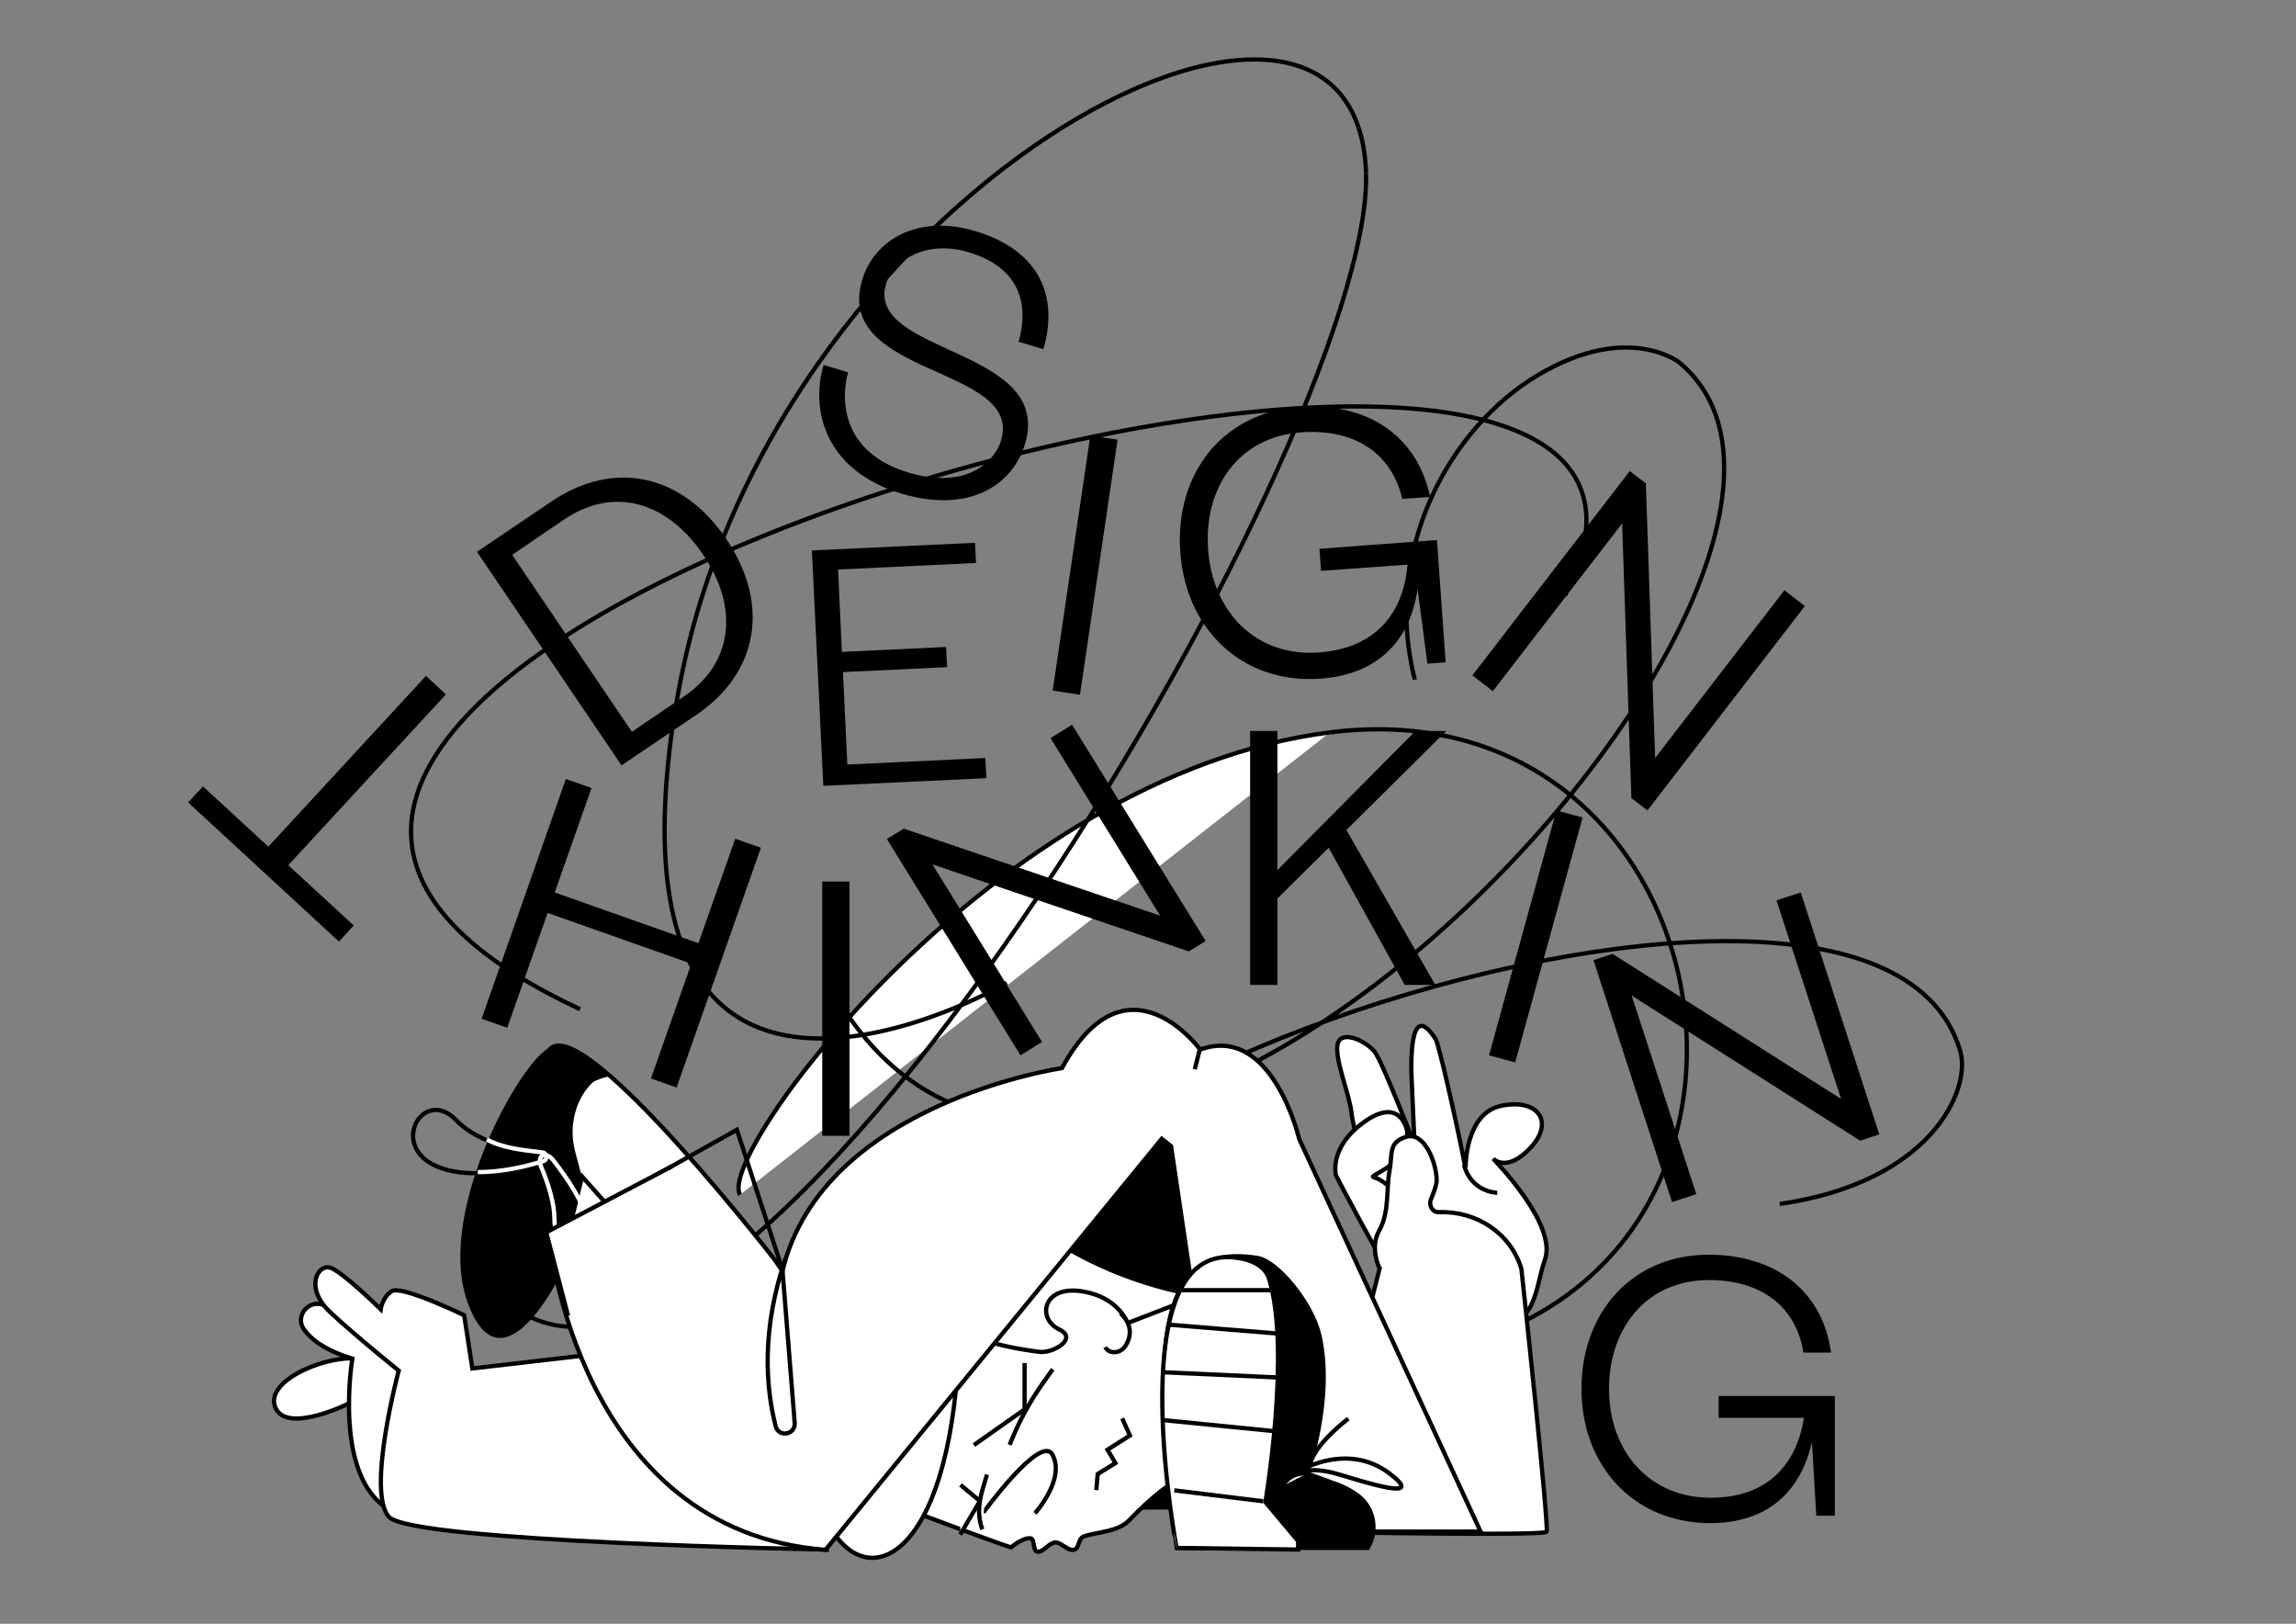 <?xml version="1.0" encoding="UTF-8"?> <!-- Generator: Adobe Illustrator 21.0.0, SVG Export Plug-In . SVG Version: 6.00 Build 0) --> <svg xmlns="http://www.w3.org/2000/svg" xmlns:xlink="http://www.w3.org/1999/xlink" id="Слой_1" x="0px" y="0px" viewBox="0 0 841.9 595.3" style="enable-background:new 0 0 841.9 595.3;" xml:space="preserve"><rect x="0" y="0" width="841.9" height="595.3" fill="#808080" stroke="none"/> <style type="text/css"> .st0{fill:none;stroke:#000000;stroke-width:1.562;stroke-miterlimit:10;} .st1{fill:#FFFFFF;stroke:#000000;stroke-width:1.562;stroke-miterlimit:10;} .st2{fill:none;stroke:#000000;stroke-width:2.323;stroke-miterlimit:10;} .st3{stroke:#000000;stroke-width:1.562;stroke-miterlimit:10;} .st4{fill:none;stroke:#FFFFFF;stroke-width:1.562;stroke-miterlimit:10;} </style> <path class="st0" d="M423.2,492.1c-209.8-44.6,260.4-226.9,295.6-106.7c4.1,14.1-10.7,48-66.2,56"></path> <path class="st1" d="M525.5,495.6c-27.5,5.5-61.2,5.2-102.3-3.5"></path> <path class="st0" d="M487.7,268.5c147.8-18.6,183.9,198.1,37.8,227.1"></path> <path class="st1" d="M271.4,438c-9.4-14.2,93.5-154,216.3-169.5"></path> <path class="st0" d="M310.1,371c100.6,150.9,394.2-164.4,305.7-238.1c0,0-18.7-14.9-51.5,4.4s-57.6,64.6-45.5,111.9"></path> <path class="st0" d="M212.7,370C-60.7,242.3,664.5,42.1,573.8,218.4"></path> <path class="st0" d="M500.9,63.5c2.9,98.8-234,494.7-317.2,411.6"></path> <path class="st0" d="M247.8,259.2C278.2,70.2,497.5-44.5,500.9,63.5"></path> <path class="st0" d="M369.2,360.4c0,0-151.8,87.7-121.5-101.2"></path> <path class="st1" d="M128,514.5c0,0-22.4,11.2-26.9,1.8c-4.5-9.4,16.2-18.6,28.1-18.3l6.8,7.5L128,514.5z"></path> <path class="st1" d="M547.5,424.8c0.7,0.7,5.5,4.7,13.7-4c8.9-9.5,2.8-18.2-10.7-15.4c-13.5,2.8-13.1,23-13.1,23 c-3.8-19.4-10-46.2-11-47.5c-1.4-1.9-9.1-14.8-8.9,11.8l1.2,27c0,0-11.7-30.1-14.5-33.9c-2.8-3.8-11.9-8.4-13.6-3.4 c-1.7,4.9,4.4,19,5,25.9c0.6,6.9,18.4,71.7,18.4,71.7s-1.7,1.8,6,3.3c3,1.2,7.9,2.4,15.7,3.5c28.7,3.9,26.3-12,30.8-25 C571,449.2,549.1,426.5,547.5,424.8z"></path> <path class="st1" d="M517.3,450c1.9-2.1-5.7-16.2-13.6-18.4c-2.5-0.7,12.5-3.8,12.3-16.8c0,0-2.1-13.1-15.6-3.6 c-13.5,9.6-10.5,19.8-10.5,19.8s16.8,32.3,19.9,35.2C512.9,469.2,522.5,457.8,517.3,450z"></path> <path class="st1" d="M557.9,465.5l0-0.2c-3.9-13.2-16.5-21.4-30.3-20.9c-0.5,0-1-0.1-1.3-0.2c-1.6-0.8-2.3-2.8-1.6-4.5 c0.4-1,2.1-5,2.1-6.9c0-6.4-4.5-18.1-11.2-16c-6.7,2-4.9,6.4-6.1,12.5c-1.2,6.1,0,15.2-3.7,21.7c-3.7,6.4,0,13.9,0,13.9 c0,0,0,0.1,0.1,0.1l-24.5,96.6c0,0,84.6,1.6,85.7,0C568.1,559.9,557.9,465.5,557.9,465.5z"></path> <polygon points="278.7,486.5 302.8,554.2 504.2,552.9 488.1,501.4 468.5,446.1 455.1,414.7 408.7,403.7 350.1,446.1 "></polygon> <path class="st1" d="M111.4,487.3c2.7,3.8,7.9,7.8,17.8,10.8c0,0-7.1,42.3,12.7,54.8l14.3-26.2l-1.8-29.5l-10.7-10.2l-25.5-8.7 C112.8,476.6,108.2,482.7,111.4,487.3z"></path> <path class="st1" d="M263,491.3l-89.8,10.4l-3-19.5c0,0-23.1-11.2-26.6-8.8c-3.5,2.4-4,6.6-4,6.6s-13.8-13.6-18.4-15.2 c-4.6-1.6-9.8,7.3,0,16.4s25,21.3,25,21.3s-11.9,44.4-3.6,53.6c8.3,9.3,160.3,12,160.3,12L263,491.3z"></path> <g> <g> <g> <path class="st1" d="M370.7,567.3c0,0,4.5-3.8,7.3-3.3c1.5,0.3,0.5,4.8,2.6,4.9c2,0.1,4.1-3.3,6.4-3.4c2.1-0.1,4.4,3.1,6.7,2.7 c2.2-0.4,1.4-4,3.7-4.9c4.7-1.7,12.4-1.6,16.5-5.8c17-17.6,26.8-20.9,45.6-23.6s5.6-38.7,5.6-38.7L451,472.4l-35.5,10.1 l-15.7-14.4c0,0-35.2-16.3-39.7-17c-4.4-0.8-25.3,29.4-27.3,32c-2,2.6-35.1,57.1-35.1,57.1S360.6,564.1,370.7,567.3z"></path> <path class="st1" d="M439.8,474.9c0,0-25.5-2.9-51.5-19.1c-26.1-16.2-70-10.5-60,26.5c5.9,21.9-71.5-1.9-23.6,78.1 c14.9,25,45.3,8.5,47.1-72.7c0.4-17.4-14.3-30.3-14.2-14.2c0,6,10.4,17.9,43.3,22.1l0,0c4.9,0.8,14.7-4.8,7.5-8.2 c-8.4-4-6-16.5,8.8-13.9c13.3,2.3,16.2,11.6,16.2,11.6L439.8,474.9z"></path> <polyline class="st1" points="402,546.3 402.5,540.4 409,536.4 406.1,531.5 414.3,526.3 411.5,520 "></polyline> <path class="st1" d="M405.3,493.9c0,0,0.6,1.5,2.6,1.8c1.9,0.3,3.8-0.7,4.8-2.3c1.6-2.5,3.2-7.2-1.8-11.9"></path> <path class="st1" d="M360.6,554.5c0,0,21.1-29,25.3-21.2c4.9,9-6.4,21.5-6.4,21.5"></path> </g> <polyline class="st1" points="375.7,499.7 375.7,516.7 357.1,529.8 "></polyline> <path class="st1" d="M386,502l-4.1,5.8c-4.1,5.9-7.6,12.2-10.4,18.8l-1.3,3.1"></path> <polyline class="st1" points="352.2,544.4 359.3,550.3 352.1,562.6 "></polyline> <path class="st1" d="M361.9,540.6l-1.6,5.4c-1.6,5.5-1.8,10.1-0.1,14.7"></path> </g> </g> <path class="st2" d="M507,456.6"></path> <path class="st2" d="M502.5,422.8"></path> <path class="st1" d="M201.5,384.8c0,0-21.4,31.6-28.4,84.3c0,0,2.1,22.9,12.5,15.8c10.4-7,15.9-30.3,15.9-30.3 s10.9,106.7,101.2,113.6l123.3-150.7l3.4,2.7l10.6,71.5v69.8h102.9l-66.5-143.9c0,0-9.9-42.4-36.3-32.8c0,0-27-36.9-50.7,6.8 c0,0-87.4,12.7-102.4,74C286.9,465.4,213.8,370.6,201.5,384.8z"></path> <path class="st3" d="M431.5,567.5h70l0,0c3.8-6.3,2.4-14.6-3.5-19.1c-2.1-1.6-4.5-2.9-7-3.9l-11.7-4.3c0,0,9.8-27.2,4.5-50.6 c-2.7-11.8-15.4-27.2-22.7-28.4c-5.2-0.8-9.7-0.9-13.7,0C426,465.8,421.9,496.5,431.5,567.5z"></path> <path class="st0" d="M223,393.9c0,0-10.7,2-13.9,9.8c-3.2,7.8-4.7,16.4-2.3,19.1c2.4,2.8,3.7,4.9,3.7,4.9l-9.2,25.1l68.9-38.6 l16.7,51.2l4.5,56.3c0.3,4.4-6,5.4-7,1.1c-3.7-14.5-5.2-35.7,3.7-61.6"></path> <path class="st1" d="M448.9,460.9c0,0,13.8-0.8,16.5,8.1c8,26.4-1.4,81.7-1.4,81.7L476,565v3.1l-44.6-0.6 C431.5,567.5,411.6,463.5,448.9,460.9z"></path> <line class="st1" x1="432.6" y1="473" x2="466.5" y2="473"></line> <line class="st1" x1="427.9" y1="485.6" x2="468.4" y2="488.9"></line> <line class="st1" x1="426.6" y1="503.1" x2="468.4" y2="505"></line> <line class="st1" x1="426.1" y1="520.6" x2="467.3" y2="524.7"></line> <line class="st1" x1="430.6" y1="546.4" x2="463.2" y2="550.4"></line> <path class="st1" d="M470.3,544.8c0,0,2.5-5.1,9-4.6"></path> <path class="st1" d="M549,437.3c0,0-9.5-0.1-12.2-10.3"></path> <path class="st1" d="M474.7,540.2c0,0,18.6-12.3,34.8,0c13.7,10.4-8.1,3.5-18.7,0.3S474.7,540.2,474.7,540.2z"></path> <path class="st1" d="M494.4,520.1c0,0-11.9,8.9-14,16.5"></path> <line class="st1" x1="438.1" y1="392" x2="440" y2="384.5"></line> <path class="st1" d="M139.6,479.9"></path> <line class="st1" x1="222.3" y1="441.3" x2="212.7" y2="430.5"></line> <path d="M213.5,401.7c2.1-3.6,5.2-6.9,9.5-7.9c-0.2-1.4-1.6-0.6-2-1.7c0,0-10-10.1-19.1-8c-9.2,2.1-42.6,59.3-30.5,93.2 c12.1,33.8,33-7.9,33-7.9s4.6-15.7,9.4-36.3l-2.9-10.9C209.1,415.4,209.9,407.9,213.5,401.7z"></path> <path class="st0" d="M205.4,423.5c0,0-26.2-0.4-38.1-12.8c-11.9-12.4-24.7,9.1-7.4,16.8S205.4,423.5,205.4,423.5z"></path> <path class="st4" d="M202.9,425.4c-2.8-3.6-6.2-1.8-4.5,2.3c2.7,6.4,4.9,13.5,4.9,19.2c-0.1,14.1,17.7,18,12.5,0.9 C213.5,440.3,208.2,432.2,202.9,425.4z"></path> <path class="st4" d="M175.2,429.7c8.8,0.1,17.8-2.1,24-4c1.7-0.5,1.5-3-0.3-3.2c-7.3-0.9-13.9-1.4-20.4-4.7"></path> <polyline class="st1" points="208.3,482.4 200.3,451.8 246.4,427.6 "></polyline> <path d="M174.9,202.3l27.4-18.5c22.8-15.4,47.8-10.1,64,13.8s11.8,49.1-11,64.5l-27.4,18.5L174.9,202.3z M206.8,190.5l-19,12.9 l43.9,64.9l19-12.9c18.6-12.6,20-33.1,7.1-52.1S225.4,177.9,206.8,190.5z"></path> <path d="M297.7,201.8l59.8-2.8l0.4,7.4l-50.6,2.4l1.4,30.2l38.2-1.8l0.4,7.4l-38.2,1.8l1.6,33.9l50.6-2.4l0.4,7.4l-59.8,2.8 L297.7,201.8z"></path> <path d="M311,136.5c-2.8,9.6-2.6,29.5,22.3,36.8c21.6,6.4,31.6-4.5,33.8-11.9c8-27.3-61.4-23.3-51-58.6c4.4-15,20.5-24.2,41.1-18.2 c26.2,7.7,30.4,26.4,25.4,43.4l-9.1-2.7c2.8-9.6,3.7-26.4-18.6-32.9c-16.5-4.8-27.8,4.2-30,11.6c-7.7,26,61.4,23.3,51,58.6 c-4.4,15-20.2,25.7-44.9,18.5c-28.1-8.3-34-30.3-29-47.3L311,136.5z"></path> <path d="M409.8,161.2L396,254.7l-10-1.5l13.8-93.5L409.8,161.2z"></path> <path d="M530.1,242.8l-6.7,0.5l-3.6-27.4c-2.6,18.2-13.8,31.3-35.5,32.9c-28.2,2.1-49.4-17.5-51.5-46.3s15.5-51.2,43.5-53.3 c25.2-1.8,43.4,10.6,48.1,33l-10.2,0.7c-3.9-16.5-17.1-25.8-37.1-24.4c-22.9,1.7-35.8,20.2-34.1,43.1s17.6,39.3,40.7,37.6 c21.4-1.6,31-15.1,32.4-32.2l-31.7,2.3l-0.6-8.1l43.1-3.2L530.1,242.8z"></path> <path d="M604.1,297.1l-5.9-4.5l-3.4-100.7l-47.4,61.5l-7.5-5.8l57.7-74.9l5.9,4.5l3.4,100.7l47.4-61.5l7.5,5.8L604.1,297.1z"></path> <path d="M74.4,288.3l24,22.1l57.8-62.6l7.3,6.8l-57.8,62.6l24,22.1l-5.4,5.9l-55.3-51L74.4,288.3z"></path> <path d="M248.1,398.7l-9.4-3.3l14.8-42.1l-52.7-18.6l-14.8,42.1l-9.4-3.3l30.9-87.9l9.4,3.3l-13.5,38.3l52.7,18.6l13.5-38.3l9.4,3.3 L248.1,398.7z"></path> <path d="M311.5,323.2v93.2h-10v-93.2H311.5z"></path> <path d="M442.1,345l-6.2,3.8l-94-31.9l40.2,65.1l-7.9,4.9l-49-79.3l6.2-3.8l94,31.9l-40.2-65.1l7.9-4.9L442.1,345z"></path> <path d="M493.7,304.3l32.6,56.8h-11.2l-27.9-50.3l-18.8,18.6v31.7h-10V268h10v51l50.6-51h11.3L493.7,304.3z"></path> <path d="M580.3,299.7l-24.7,89.8l-9.6-2.6l24.7-89.8L580.3,299.7z"></path> <path d="M689.1,415.9l-7,2.3l-83.8-53.2l23.7,72.8l-8.9,2.9L584.3,352l7-2.3l83.8,53.2l-23.7-72.8l8.9-2.9L689.1,415.9z"></path> <path d="M672.6,555.7H666l-1.6-27.1c-3.9,17.7-15.8,29.8-37.3,29.8c-27.8,0-47.2-20.8-47.2-49.2s18.9-49.2,46.6-49.2 c24.9,0,41.9,13.6,44.9,35.9h-10.1c-2.7-16.5-14.9-26.6-34.7-26.6c-22.6,0-36.6,17.3-36.6,39.9s14.5,39.9,37.3,39.9 c21.2,0,31.5-12.6,34.2-29.3h-31.3v-8h42.6V555.7z"></path> </svg> 